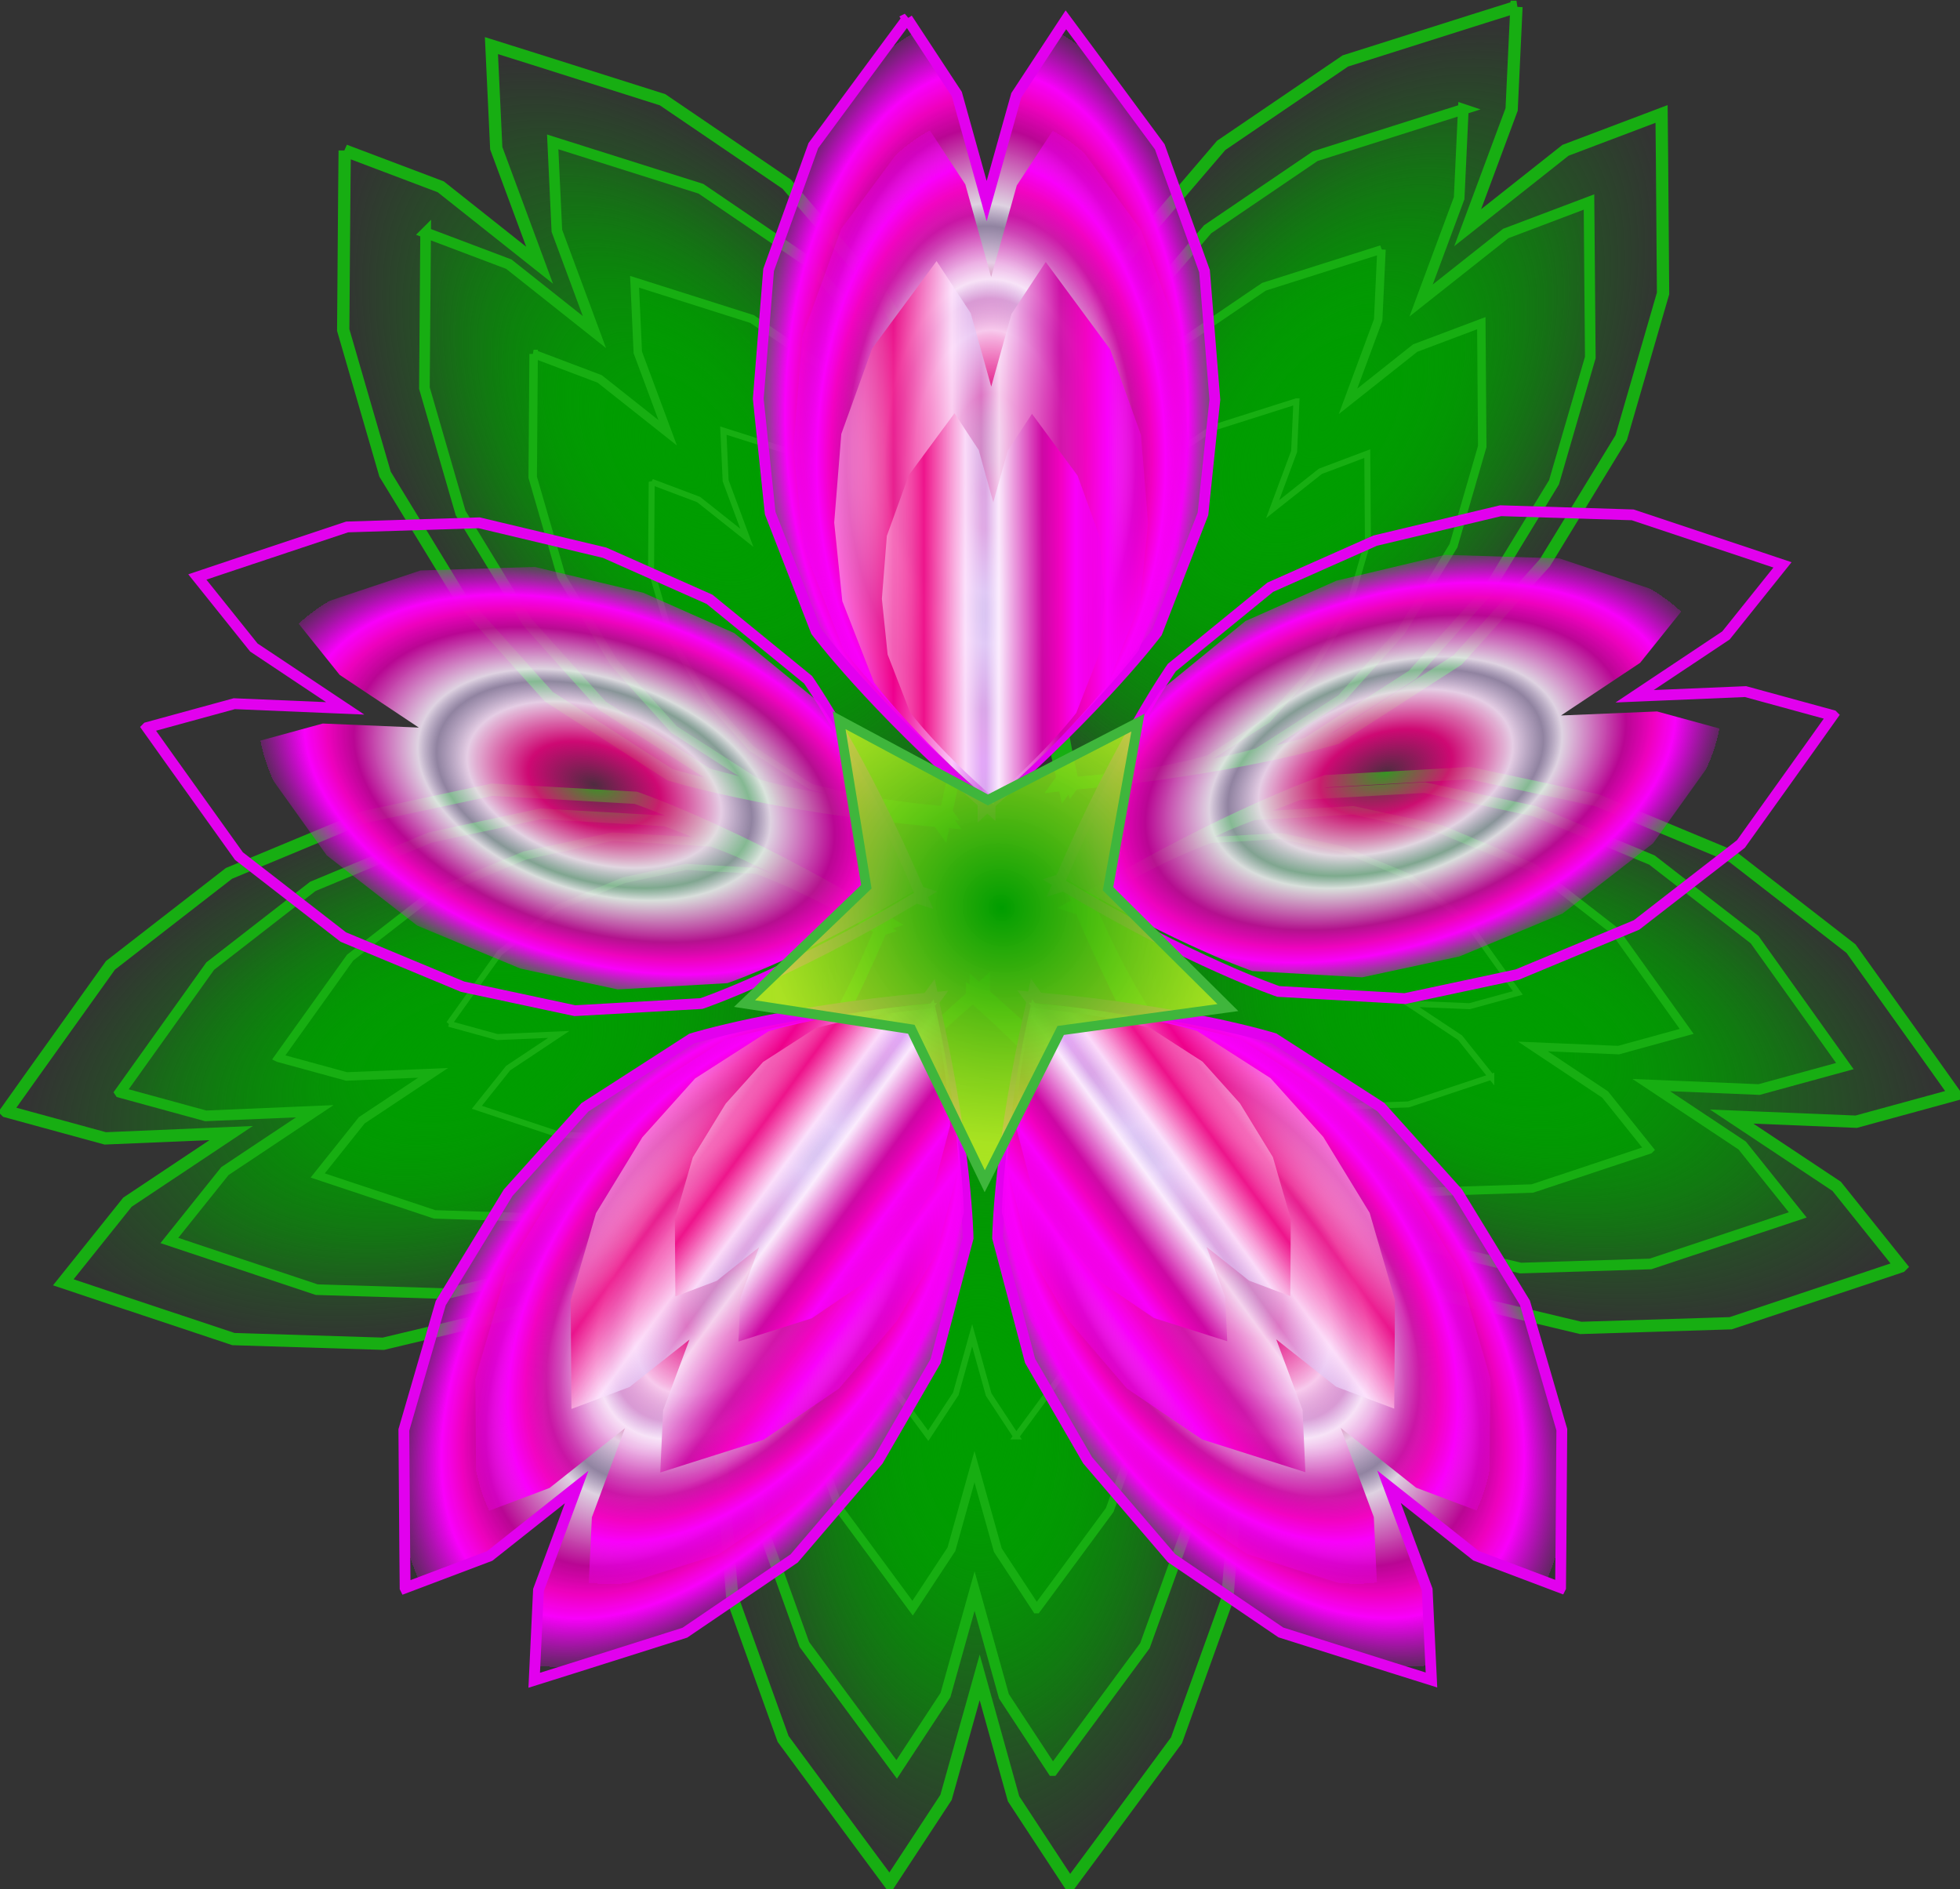 <?xml version="1.0" encoding="UTF-8"?>
<svg version="1.0" viewBox="0 0 201.08 193.8" xmlns="http://www.w3.org/2000/svg" xmlns:xlink="http://www.w3.org/1999/xlink">
<rect x="0" y="0" width="201.08" height="193.8" fill="#333333" stroke="none"/>
<defs>
<linearGradient id="f">
<stop stop-color="#ffe1f9" stop-opacity=".509" offset="0"/>
<stop stop-color="#ed0080" stop-opacity=".833" offset=".196"/>
<stop stop-color="#fde2fc" stop-opacity=".881" offset=".378"/>
<stop stop-color="#d9c1f5" stop-opacity=".565" offset=".469"/>
<stop stop-color="#fbedfe" stop-opacity=".858" offset=".525"/>
<stop stop-color="#cb00a1" stop-opacity=".879" offset=".715"/>
<stop stop-color="#f300c2" stop-opacity=".976" offset=".795"/>
<stop stop-color="#f900fb" stop-opacity=".998" offset=".862"/>
<stop stop-color="#eb00ef" stop-opacity=".247" offset="1"/>
<stop stop-color="#000080" stop-opacity="0" offset="1"/>
</linearGradient>
<radialGradient id="a" cx="305.61" cy="78.022" r="23.977" gradientTransform="matrix(1 0 0 1.716 0 -55.878)" gradientUnits="userSpaceOnUse">
<stop stop-color="#009d00" offset="0"/>
<stop stop-color="#009d00" stop-opacity="0" offset="1"/>
</radialGradient>
<radialGradient id="c" cx="305.61" cy="78.022" r="23.977" gradientTransform="matrix(1 0 0 1.716 0 -55.878)" gradientUnits="userSpaceOnUse" xlink:href="#f"/>
<radialGradient id="b" cx="306.07" cy="82.878" r="20.763" gradientTransform="matrix(1 0 0 1.716 0 -59.356)" gradientUnits="userSpaceOnUse">
<stop stop-color="#f00088" stop-opacity=".147" offset="0"/>
<stop stop-color="#ed0080" stop-opacity=".833" offset=".196"/>
<stop stop-color="#fde2fc" stop-opacity=".881" offset=".378"/>
<stop stop-color="#d9c1f5" stop-opacity=".565" offset=".469"/>
<stop stop-color="#fbedfe" stop-opacity=".858" offset=".525"/>
<stop stop-color="#cb00a1" stop-opacity=".879" offset=".715"/>
<stop stop-color="#f300c2" stop-opacity=".976" offset=".795"/>
<stop stop-color="#f900fb" stop-opacity=".998" offset=".862"/>
<stop stop-color="#eb00ef" stop-opacity=".247" offset="1"/>
<stop stop-color="#000080" stop-opacity="0" offset="1"/>
</radialGradient>
<linearGradient id="e" x1="289.59" x2="322.56" y1="90.219" y2="90.219" gradientUnits="userSpaceOnUse" xlink:href="#f"/>
<linearGradient id="d" x1="294.59" x2="317.99" y1="97.719" y2="97.719" gradientUnits="userSpaceOnUse" xlink:href="#f"/>
<radialGradient id="g" cx="62.694" cy="122.61" r="25.292" gradientTransform="matrix(1 0 0 .954 0 5.583)" gradientUnits="userSpaceOnUse">
<stop stop-color="#009d00" offset="0"/>
<stop stop-color="#cdf727" stop-opacity=".818" offset="1"/>
</radialGradient>
</defs>
<g transform="translate(-36.708 -39.566)">
<g transform="translate(-176.78 7.071)">
<g transform="matrix(1.325 0 0 1.325 174.23 -65.398)">
<g fill="url(#a)" stroke="#17ae12">
<g transform="matrix(.694 .504 -.504 .694 -40.535 -101.49)">
<g fill="url(#a)" stroke="#17ae12">
<g fill="url(#a)" fill-rule="evenodd" stroke="#17ae12">
<path d="m297.47 37.429-2.41 3.25-7.22 9.781-4.59 12.75-1.06 13.219 1.22 11.718 4.71 12.123s5.61 7.54 17.13 17.6v0.75c0.15-0.14 0.29-0.25 0.44-0.38 0.1 0.09 0.18 0.16 0.28 0.25v-0.53c11.51-10.05 17.12-17.56 17.12-17.56l4.72-12.159 1.22-11.719-1.06-13.187-4.59-12.75-7.22-9.781-2.41-3.25-5.09 7.75-3.04 10.843-3.06-10.968-5.09-7.75z" stroke-width="1.11px"/>
<path d="m299.02 47.727-2.08 2.814-6.25 8.47-3.98 11.041-0.92 11.446 1.05 10.148 4.09 10.504s4.86 6.52 14.83 15.23v0.65c0.13-0.11 0.25-0.21 0.38-0.32 0.09 0.07 0.16 0.14 0.24 0.21v-0.46c9.97-8.7 14.83-15.21 14.83-15.21l4.09-10.523 1.05-10.147-0.92-11.42-3.97-11.041-6.26-8.47-2.08-2.814-4.41 6.711-2.63 9.39-2.65-9.498-4.41-6.711z" stroke-width=".961px"/>
<path d="m300.48 62.309-1.65 2.235-4.96 6.725-3.16 8.766-0.73 9.089 0.83 8.057 3.25 8.339s3.85 5.18 11.77 12.09v0.52c0.11-0.09 0.2-0.17 0.3-0.26 0.07 0.06 0.13 0.11 0.2 0.17v-0.36c7.91-6.91 11.77-12.08 11.77-12.08l3.25-8.355 0.83-8.057-0.73-9.067-3.16-8.766-4.96-6.725-1.65-2.235-3.51 5.329-2.08 7.455-2.11-7.541-3.5-5.329z" stroke-width=".763px"/>
<path d="m302.32 77.913-1.17 1.585-3.52 4.773-2.25 6.221-0.51 6.45 0.59 5.718 2.3 5.92s2.74 3.67 8.36 8.58v0.37c0.07-0.07 0.14-0.12 0.21-0.19 0.05 0.04 0.09 0.08 0.14 0.12v-0.25c5.61-4.91 8.35-8.57 8.35-8.57l2.31-5.93 0.59-5.723-0.52-6.434-2.24-6.221-3.52-4.773-1.17-1.585-2.49 3.781-1.48 5.291-1.49-5.352-2.49-3.781z" stroke-width=".542px"/>
</g>
</g>
</g>
<g transform="matrix(.694 -.504 .504 .694 -168.99 209.48)">
<g fill="url(#a)" stroke="#17ae12">
<g fill="url(#a)" fill-rule="evenodd" stroke="#17ae12">
<path d="m297.47 37.429-2.41 3.25-7.22 9.781-4.59 12.75-1.06 13.219 1.22 11.718 4.71 12.123s5.61 7.54 17.13 17.6v0.75c0.15-0.14 0.29-0.25 0.44-0.38 0.1 0.09 0.18 0.16 0.28 0.25v-0.53c11.51-10.05 17.12-17.56 17.12-17.56l4.72-12.159 1.22-11.719-1.06-13.187-4.59-12.75-7.22-9.781-2.41-3.25-5.09 7.75-3.04 10.843-3.06-10.968-5.09-7.75z" stroke-width="1.11px"/>
<path d="m299.02 47.727-2.08 2.814-6.25 8.47-3.98 11.041-0.92 11.446 1.05 10.148 4.09 10.504s4.86 6.52 14.83 15.23v0.65c0.13-0.11 0.25-0.21 0.38-0.32 0.09 0.07 0.16 0.14 0.24 0.21v-0.46c9.97-8.7 14.83-15.21 14.83-15.21l4.09-10.523 1.05-10.147-0.92-11.42-3.97-11.041-6.26-8.47-2.08-2.814-4.41 6.711-2.63 9.39-2.65-9.498-4.41-6.711z" stroke-width=".961px"/>
<path d="m300.48 62.309-1.65 2.235-4.96 6.725-3.16 8.766-0.73 9.089 0.83 8.057 3.25 8.339s3.85 5.18 11.77 12.09v0.52c0.11-0.09 0.2-0.17 0.3-0.26 0.07 0.06 0.13 0.11 0.2 0.17v-0.36c7.91-6.91 11.77-12.08 11.77-12.08l3.25-8.355 0.83-8.057-0.73-9.067-3.16-8.766-4.96-6.725-1.65-2.235-3.51 5.329-2.08 7.455-2.11-7.541-3.5-5.329z" stroke-width=".763px"/>
<path d="m302.32 77.913-1.17 1.585-3.52 4.773-2.25 6.221-0.51 6.45 0.59 5.718 2.3 5.92s2.74 3.67 8.36 8.58v0.37c0.07-0.07 0.14-0.12 0.21-0.19 0.05 0.04 0.09 0.08 0.14 0.12v-0.25c5.61-4.91 8.35-8.57 8.35-8.57l2.31-5.93 0.59-5.723-0.52-6.434-2.24-6.221-3.52-4.773-1.17-1.585-2.49 3.781-1.48 5.291-1.49-5.352-2.49-3.781z" stroke-width=".542px"/>
</g>
</g>
</g>
<g transform="matrix(-.857 0 0 -.857 367.4 251.85)">
<g fill="url(#a)" stroke="#17ae12">
<g fill="url(#a)" fill-rule="evenodd" stroke="#17ae12">
<path d="m297.47 37.429-2.41 3.25-7.22 9.781-4.59 12.75-1.06 13.219 1.22 11.718 4.71 12.123s5.61 7.54 17.13 17.6v0.75c0.15-0.14 0.29-0.25 0.44-0.38 0.1 0.09 0.18 0.16 0.28 0.25v-0.53c11.51-10.05 17.12-17.56 17.12-17.56l4.72-12.159 1.22-11.719-1.06-13.187-4.59-12.75-7.22-9.781-2.41-3.25-5.09 7.75-3.04 10.843-3.06-10.968-5.09-7.75z" stroke-width="1.11px"/>
<path d="m299.02 47.727-2.08 2.814-6.25 8.47-3.98 11.041-0.92 11.446 1.05 10.148 4.09 10.504s4.86 6.52 14.83 15.23v0.65c0.13-0.11 0.25-0.21 0.38-0.32 0.09 0.07 0.16 0.14 0.24 0.21v-0.46c9.97-8.7 14.83-15.21 14.83-15.21l4.09-10.523 1.05-10.147-0.92-11.42-3.97-11.041-6.26-8.47-2.08-2.814-4.41 6.711-2.63 9.39-2.65-9.498-4.41-6.711z" stroke-width=".961px"/>
<path d="m300.48 62.309-1.65 2.235-4.96 6.725-3.16 8.766-0.73 9.089 0.83 8.057 3.25 8.339s3.85 5.18 11.77 12.09v0.52c0.11-0.09 0.2-0.17 0.3-0.26 0.07 0.06 0.13 0.11 0.2 0.17v-0.36c7.91-6.91 11.77-12.08 11.77-12.08l3.25-8.355 0.83-8.057-0.73-9.067-3.16-8.766-4.96-6.725-1.65-2.235-3.51 5.329-2.08 7.455-2.11-7.541-3.5-5.329z" stroke-width=".763px"/>
<path d="m302.32 77.913-1.17 1.585-3.52 4.773-2.25 6.221-0.51 6.45 0.59 5.718 2.3 5.92s2.74 3.67 8.36 8.58v0.37c0.07-0.07 0.14-0.12 0.21-0.19 0.05 0.04 0.09 0.08 0.14 0.12v-0.25c5.61-4.91 8.35-8.57 8.35-8.57l2.31-5.93 0.59-5.723-0.52-6.434-2.24-6.221-3.52-4.773-1.17-1.585-2.49 3.781-1.48 5.291-1.49-5.352-2.49-3.781z" stroke-width=".542px"/>
</g>
</g>
</g>
<g transform="matrix(.265 -.815 -.815 -.265 128.48 424.28)">
<g fill="url(#a)" stroke="#17ae12">
<g fill="url(#a)" fill-rule="evenodd" stroke="#17ae12">
<path d="m297.47 37.429-2.41 3.25-7.22 9.781-4.59 12.75-1.06 13.219 1.22 11.718 4.71 12.123s5.61 7.54 17.13 17.6v0.75c0.15-0.14 0.29-0.25 0.44-0.38 0.1 0.09 0.18 0.16 0.28 0.25v-0.53c11.51-10.05 17.12-17.56 17.12-17.56l4.72-12.159 1.22-11.719-1.06-13.187-4.59-12.75-7.22-9.781-2.41-3.25-5.09 7.75-3.04 10.843-3.06-10.968-5.09-7.75z" stroke-width="1.11px"/>
<path d="m299.02 47.727-2.08 2.814-6.25 8.47-3.98 11.041-0.92 11.446 1.05 10.148 4.09 10.504s4.86 6.52 14.83 15.23v0.65c0.13-0.11 0.25-0.21 0.38-0.32 0.09 0.07 0.16 0.14 0.24 0.21v-0.46c9.97-8.7 14.83-15.21 14.83-15.21l4.09-10.523 1.05-10.147-0.92-11.42-3.97-11.041-6.26-8.47-2.08-2.814-4.41 6.711-2.63 9.39-2.65-9.498-4.41-6.711z" stroke-width=".961px"/>
<path d="m300.48 62.309-1.65 2.235-4.96 6.725-3.16 8.766-0.73 9.089 0.83 8.057 3.25 8.339s3.85 5.18 11.77 12.09v0.52c0.11-0.09 0.2-0.17 0.3-0.26 0.07 0.06 0.13 0.11 0.2 0.17v-0.36c7.91-6.91 11.77-12.08 11.77-12.08l3.25-8.355 0.83-8.057-0.73-9.067-3.16-8.766-4.96-6.725-1.65-2.235-3.51 5.329-2.08 7.455-2.11-7.541-3.5-5.329z" stroke-width=".763px"/>
<path d="m302.32 77.913-1.17 1.585-3.52 4.773-2.25 6.221-0.51 6.45 0.59 5.718 2.3 5.92s2.74 3.67 8.36 8.58v0.37c0.07-0.07 0.14-0.12 0.21-0.19 0.05 0.04 0.09 0.08 0.14 0.12v-0.25c5.61-4.91 8.35-8.57 8.35-8.57l2.31-5.93 0.59-5.723-0.52-6.434-2.24-6.221-3.52-4.773-1.17-1.585-2.49 3.781-1.48 5.291-1.49-5.352-2.49-3.781z" stroke-width=".542px"/>
</g>
</g>
</g>
<g transform="matrix(.265 .815 .815 -.265 -79.22 -72.606)">
<g fill="url(#a)" stroke="#17ae12">
<g fill="url(#a)" fill-rule="evenodd" stroke="#17ae12">
<path d="m297.47 37.429-2.41 3.25-7.22 9.781-4.59 12.75-1.06 13.219 1.22 11.718 4.71 12.123s5.61 7.54 17.13 17.6v0.75c0.15-0.14 0.29-0.25 0.44-0.38 0.1 0.09 0.18 0.16 0.28 0.25v-0.53c11.51-10.05 17.12-17.56 17.12-17.56l4.72-12.159 1.22-11.719-1.06-13.187-4.59-12.75-7.22-9.781-2.41-3.25-5.09 7.75-3.04 10.843-3.06-10.968-5.09-7.75z" stroke-width="1.11px"/>
<path d="m299.02 47.727-2.08 2.814-6.25 8.47-3.98 11.041-0.92 11.446 1.05 10.148 4.09 10.504s4.86 6.52 14.83 15.23v0.65c0.13-0.11 0.25-0.21 0.38-0.32 0.09 0.07 0.16 0.14 0.24 0.21v-0.46c9.97-8.7 14.83-15.21 14.83-15.21l4.09-10.523 1.05-10.147-0.92-11.42-3.97-11.041-6.26-8.47-2.08-2.814-4.41 6.711-2.63 9.39-2.65-9.498-4.41-6.711z" stroke-width=".961px"/>
<path d="m300.48 62.309-1.65 2.235-4.96 6.725-3.16 8.766-0.73 9.089 0.83 8.057 3.25 8.339s3.85 5.18 11.77 12.09v0.52c0.11-0.09 0.2-0.17 0.3-0.26 0.07 0.06 0.13 0.11 0.2 0.17v-0.36c7.91-6.91 11.77-12.08 11.77-12.08l3.25-8.355 0.83-8.057-0.73-9.067-3.16-8.766-4.96-6.725-1.65-2.235-3.51 5.329-2.08 7.455-2.11-7.541-3.5-5.329z" stroke-width=".763px"/>
<path d="m302.32 77.913-1.17 1.585-3.52 4.773-2.25 6.221-0.51 6.45 0.59 5.718 2.3 5.92s2.74 3.67 8.36 8.58v0.37c0.07-0.07 0.14-0.12 0.21-0.19 0.05 0.04 0.09 0.08 0.14 0.12v-0.25c5.61-4.91 8.35-8.57 8.35-8.57l2.31-5.93 0.59-5.723-0.52-6.434-2.24-6.221-3.52-4.773-1.17-1.585-2.49 3.781-1.48 5.291-1.49-5.352-2.49-3.781z" stroke-width=".542px"/>
</g>
</g>
</g>
</g>
</g>
<g transform="translate(9.091 -3.03)">
<g fill-rule="evenodd">
<path d="m297.47 37.429-2.41 3.25-7.22 9.781-4.59 12.75-1.06 13.219 1.22 11.718 4.71 12.123s5.61 7.54 17.13 17.6v0.75c0.15-0.14 0.29-0.25 0.44-0.38 0.1 0.09 0.18 0.16 0.28 0.25v-0.53c11.51-10.05 17.12-17.56 17.12-17.56l4.72-12.159 1.22-11.719-1.06-13.187-4.59-12.75-7.22-9.781-2.41-3.25-5.09 7.75-3.04 10.843-3.06-10.968-5.09-7.75z" fill="url(#c)" stroke="#e200ee" stroke-width="1.11px"/>
<path d="m299.02 47.727-2.08 2.814-6.25 8.47-3.98 11.041-0.92 11.446 1.05 10.148 4.09 10.504s4.86 6.52 14.83 15.23v0.65c0.13-0.11 0.25-0.21 0.38-0.32 0.09 0.07 0.16 0.14 0.24 0.21v-0.46c9.97-8.7 14.83-15.21 14.83-15.21l4.09-10.523 1.05-10.147-0.92-11.42-3.97-11.041-6.26-8.47-2.08-2.814-4.41 6.711-2.63 9.39-2.65-9.498-4.41-6.711z" fill="url(#b)"/>
<path d="m300.48 62.309-1.65 2.235-4.96 6.725-3.16 8.766-0.73 9.089 0.83 8.057 3.25 8.339s3.85 5.18 11.77 12.09v0.52c0.11-0.09 0.2-0.17 0.3-0.26 0.07 0.06 0.13 0.11 0.2 0.17v-0.36c7.91-6.91 11.77-12.08 11.77-12.08l3.25-8.355 0.83-8.057-0.73-9.067-3.16-8.766-4.96-6.725-1.65-2.235-3.51 5.329-2.08 7.455-2.11-7.541-3.5-5.329z" fill="url(#e)"/>
<path d="m302.32 77.913-1.17 1.585-3.52 4.773-2.25 6.221-0.51 6.45 0.59 5.718 2.3 5.92s2.74 3.67 8.36 8.58v0.37c0.07-0.07 0.14-0.12 0.21-0.19 0.05 0.04 0.09 0.08 0.14 0.12v-0.25c5.61-4.91 8.35-8.57 8.35-8.57l2.31-5.93 0.59-5.723-0.52-6.434-2.24-6.221-3.52-4.773-1.17-1.585-2.49 3.781-1.48 5.291-1.49-5.352-2.49-3.781z" fill="url(#d)"/>
</g>
</g>
<g transform="matrix(.309 -.951 .951 .309 101.07 378.45)">
<g fill-rule="evenodd">
<path d="m297.47 37.429-2.41 3.25-7.22 9.781-4.59 12.75-1.06 13.219 1.22 11.718 4.71 12.123s5.61 7.54 17.13 17.6v0.75c0.15-0.14 0.29-0.25 0.44-0.38 0.1 0.09 0.18 0.16 0.28 0.25v-0.53c11.51-10.05 17.12-17.56 17.12-17.56l4.72-12.159 1.22-11.719-1.06-13.187-4.59-12.75-7.22-9.781-2.41-3.25-5.09 7.75-3.04 10.843-3.06-10.968-5.09-7.75z" fill="url(#c)" stroke="#e200ee" stroke-width="1.11px"/>
<path d="m299.02 47.727-2.08 2.814-6.25 8.47-3.98 11.041-0.92 11.446 1.05 10.148 4.09 10.504s4.86 6.52 14.83 15.23v0.65c0.13-0.11 0.25-0.21 0.38-0.32 0.09 0.07 0.16 0.14 0.24 0.21v-0.46c9.97-8.7 14.83-15.21 14.83-15.21l4.09-10.523 1.05-10.147-0.92-11.42-3.97-11.041-6.26-8.47-2.08-2.814-4.41 6.711-2.63 9.39-2.65-9.498-4.41-6.711z" fill="url(#b)"/>
<path d="m300.48 62.309-1.65 2.235-4.96 6.725-3.16 8.766-0.73 9.089 0.83 8.057 3.25 8.339s3.85 5.18 11.77 12.09v0.52c0.11-0.09 0.2-0.17 0.3-0.26 0.07 0.06 0.13 0.11 0.2 0.17v-0.36c7.91-6.91 11.77-12.08 11.77-12.08l3.25-8.355 0.83-8.057-0.73-9.067-3.16-8.766-4.96-6.725-1.65-2.235-3.51 5.329-2.08 7.455-2.11-7.541-3.5-5.329z" fill="url(#e)"/>
<path d="m302.32 77.913-1.17 1.585-3.52 4.773-2.25 6.221-0.51 6.45 0.59 5.718 2.3 5.92s2.74 3.67 8.36 8.58v0.37c0.07-0.07 0.14-0.12 0.21-0.19 0.05 0.04 0.09 0.08 0.14 0.12v-0.25c5.61-4.91 8.35-8.57 8.35-8.57l2.31-5.93 0.59-5.723-0.52-6.434-2.24-6.221-3.52-4.773-1.17-1.585-2.49 3.781-1.48 5.291-1.49-5.352-2.49-3.781z" fill="url(#d)"/>
</g>
</g>
<g transform="matrix(-.809 .588 -.588 -.809 636.25 50.713)">
<g fill-rule="evenodd">
<path d="m297.47 37.429-2.41 3.25-7.22 9.781-4.59 12.75-1.06 13.219 1.22 11.718 4.71 12.123s5.61 7.54 17.13 17.6v0.75c0.15-0.14 0.29-0.25 0.44-0.38 0.1 0.09 0.18 0.16 0.28 0.25v-0.53c11.51-10.05 17.12-17.56 17.12-17.56l4.72-12.159 1.22-11.719-1.06-13.187-4.59-12.75-7.22-9.781-2.41-3.25-5.09 7.75-3.04 10.843-3.06-10.968-5.09-7.75z" fill="url(#c)" stroke="#e200ee" stroke-width="1.11px"/>
<path d="m299.02 47.727-2.08 2.814-6.25 8.47-3.98 11.041-0.92 11.446 1.05 10.148 4.09 10.504s4.86 6.52 14.83 15.23v0.65c0.13-0.11 0.25-0.21 0.38-0.32 0.09 0.07 0.16 0.14 0.24 0.21v-0.46c9.97-8.7 14.83-15.21 14.83-15.21l4.09-10.523 1.05-10.147-0.92-11.42-3.97-11.041-6.26-8.47-2.08-2.814-4.41 6.711-2.63 9.39-2.65-9.498-4.41-6.711z" fill="url(#b)"/>
<path d="m300.48 62.309-1.65 2.235-4.96 6.725-3.16 8.766-0.73 9.089 0.83 8.057 3.25 8.339s3.85 5.18 11.77 12.09v0.52c0.11-0.09 0.2-0.17 0.3-0.26 0.07 0.06 0.13 0.11 0.2 0.17v-0.36c7.91-6.91 11.77-12.08 11.77-12.08l3.25-8.355 0.83-8.057-0.73-9.067-3.16-8.766-4.96-6.725-1.65-2.235-3.51 5.329-2.08 7.455-2.11-7.541-3.5-5.329z" fill="url(#e)"/>
<path d="m302.32 77.913-1.17 1.585-3.52 4.773-2.25 6.221-0.51 6.45 0.59 5.718 2.3 5.92s2.74 3.67 8.36 8.58v0.37c0.07-0.07 0.14-0.12 0.21-0.19 0.05 0.04 0.09 0.08 0.14 0.12v-0.25c5.61-4.91 8.35-8.57 8.35-8.57l2.31-5.93 0.59-5.723-0.52-6.434-2.24-6.221-3.52-4.773-1.17-1.585-2.49 3.781-1.48 5.291-1.49-5.352-2.49-3.781z" fill="url(#d)"/>
</g>
</g>
<g transform="matrix(-.309 -.951 -.951 .309 529.02 377.21)">
<g fill-rule="evenodd">
<path d="m297.47 37.429-2.41 3.25-7.22 9.781-4.59 12.75-1.06 13.219 1.22 11.718 4.71 12.123s5.61 7.54 17.13 17.6v0.75c0.15-0.14 0.29-0.25 0.44-0.38 0.1 0.09 0.18 0.16 0.28 0.25v-0.53c11.51-10.05 17.12-17.56 17.12-17.56l4.72-12.159 1.22-11.719-1.06-13.187-4.59-12.75-7.22-9.781-2.41-3.25-5.09 7.75-3.04 10.843-3.06-10.968-5.09-7.75z" fill="url(#c)" stroke="#e200ee" stroke-width="1.11px"/>
<path d="m299.02 47.727-2.08 2.814-6.25 8.47-3.98 11.041-0.92 11.446 1.05 10.148 4.09 10.504s4.86 6.52 14.83 15.23v0.65c0.13-0.11 0.25-0.21 0.38-0.32 0.09 0.07 0.16 0.14 0.24 0.21v-0.46c9.97-8.7 14.83-15.21 14.83-15.21l4.09-10.523 1.05-10.147-0.92-11.42-3.97-11.041-6.26-8.47-2.08-2.814-4.41 6.711-2.63 9.39-2.65-9.498-4.41-6.711z" fill="url(#b)"/>
<path d="m300.48 62.309-1.65 2.235-4.96 6.725-3.16 8.766-0.73 9.089 0.83 8.057 3.25 8.339s3.85 5.18 11.77 12.09v0.52c0.11-0.09 0.2-0.17 0.3-0.26 0.07 0.06 0.13 0.11 0.2 0.17v-0.36c7.91-6.91 11.77-12.08 11.77-12.08l3.25-8.355 0.83-8.057-0.73-9.067-3.16-8.766-4.96-6.725-1.65-2.235-3.51 5.329-2.08 7.455-2.11-7.541-3.5-5.329z" fill="url(#e)"/>
<path d="m302.32 77.913-1.17 1.585-3.52 4.773-2.25 6.221-0.51 6.45 0.59 5.718 2.3 5.92s2.74 3.67 8.36 8.58v0.37c0.07-0.07 0.14-0.12 0.21-0.19 0.05 0.04 0.09 0.08 0.14 0.12v-0.25c5.61-4.91 8.35-8.57 8.35-8.57l2.31-5.93 0.59-5.723-0.52-6.434-2.24-6.221-3.52-4.773-1.17-1.585-2.49 3.781-1.48 5.291-1.49-5.352-2.49-3.781z" fill="url(#d)"/>
</g>
</g>
<g transform="matrix(.809 .588 .588 -.809 -7.612 50.741)">
<g fill-rule="evenodd">
<path d="m297.47 37.429-2.41 3.25-7.22 9.781-4.59 12.75-1.06 13.219 1.22 11.718 4.71 12.123s5.61 7.54 17.13 17.6v0.75c0.15-0.14 0.29-0.25 0.44-0.38 0.1 0.09 0.18 0.16 0.28 0.25v-0.53c11.51-10.05 17.12-17.56 17.12-17.56l4.72-12.159 1.22-11.719-1.06-13.187-4.59-12.75-7.22-9.781-2.41-3.25-5.09 7.75-3.04 10.843-3.06-10.968-5.09-7.75z" fill="url(#c)" stroke="#e200ee" stroke-width="1.11px"/>
<path d="m299.02 47.727-2.08 2.814-6.25 8.47-3.98 11.041-0.92 11.446 1.05 10.148 4.09 10.504s4.86 6.52 14.83 15.23v0.65c0.13-0.11 0.25-0.21 0.38-0.32 0.09 0.07 0.16 0.14 0.24 0.21v-0.46c9.97-8.7 14.83-15.21 14.83-15.21l4.09-10.523 1.05-10.147-0.92-11.42-3.97-11.041-6.26-8.47-2.08-2.814-4.41 6.711-2.63 9.39-2.65-9.498-4.41-6.711z" fill="url(#b)"/>
<path d="m300.48 62.309-1.65 2.235-4.96 6.725-3.16 8.766-0.73 9.089 0.83 8.057 3.25 8.339s3.85 5.18 11.77 12.09v0.52c0.11-0.09 0.2-0.17 0.3-0.26 0.07 0.06 0.13 0.11 0.2 0.17v-0.36c7.91-6.91 11.77-12.08 11.77-12.08l3.25-8.355 0.83-8.057-0.73-9.067-3.16-8.766-4.96-6.725-1.65-2.235-3.51 5.329-2.08 7.455-2.11-7.541-3.5-5.329z" fill="url(#e)"/>
<path d="m302.32 77.913-1.17 1.585-3.52 4.773-2.25 6.221-0.51 6.45 0.59 5.718 2.3 5.92s2.74 3.67 8.36 8.58v0.37c0.07-0.07 0.14-0.12 0.21-0.19 0.05 0.04 0.09 0.08 0.14 0.12v-0.25c5.61-4.91 8.35-8.57 8.35-8.57l2.31-5.93 0.59-5.723-0.52-6.434-2.24-6.221-3.52-4.773-1.17-1.585-2.49 3.781-1.48 5.291-1.49-5.352-2.49-3.781z" fill="url(#d)"/>
</g>
</g>
<path transform="matrix(.809 .588 -.588 .809 337.59 -10.403)" d="m77.782 146.26-15.258-8.18-15.387 7.93 3.064-17.04-12.299-12.18 17.151-2.35 7.787-15.466 7.536 15.586 17.111 2.63-12.494 11.98 2.789 17.09z" fill="url(#g)" stroke="#3fb63c"/>
</g>
</g>
</svg>
